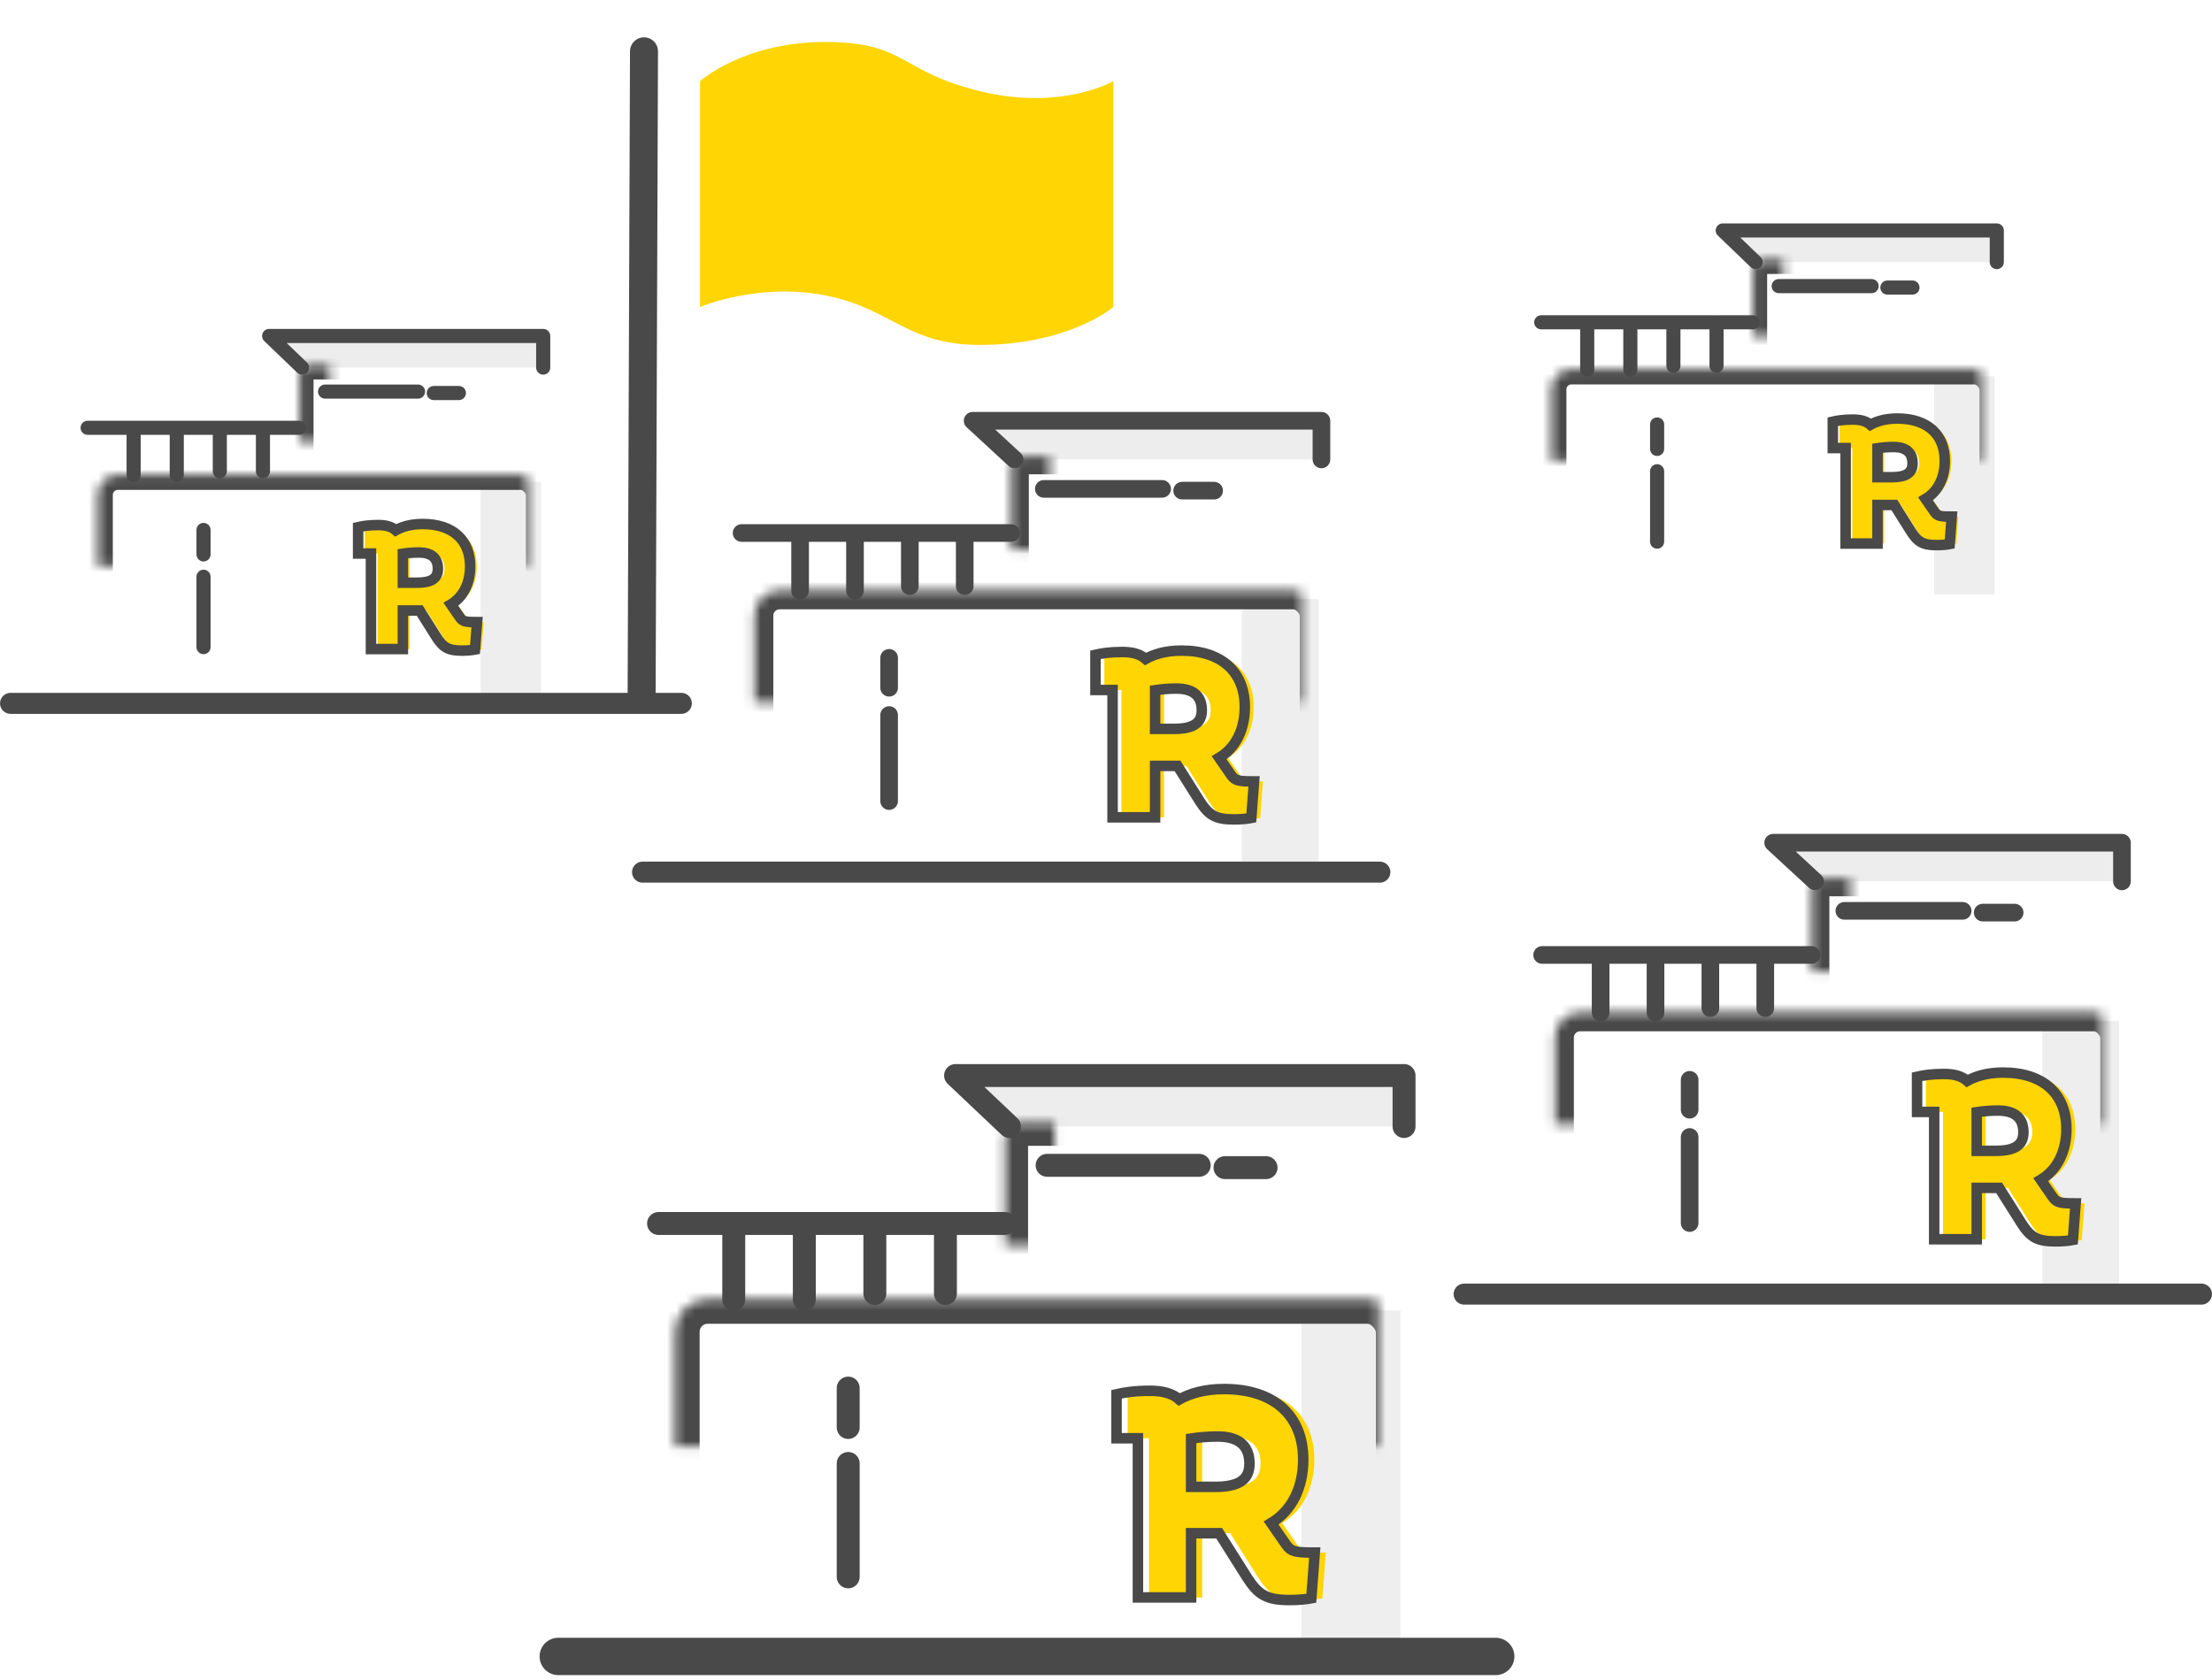 <?xml version="1.0" encoding="UTF-8"?>
<svg width="237px" height="180px" viewBox="0 0 237 180" version="1.1" xmlns="http://www.w3.org/2000/svg" xmlns:xlink="http://www.w3.org/1999/xlink">
    <!-- Generator: Sketch 42 (36781) - http://www.bohemiancoding.com/sketch -->
    <title>Group 6</title>
    <desc>Created with Sketch.</desc>
    <defs>
        <rect id="path-1" x="1.832" y="18.422" width="60.452" height="30.396" rx="2.7"></rect>
        <mask id="mask-2" maskContentUnits="userSpaceOnUse" maskUnits="objectBoundingBox" x="0" y="0" width="60.452" height="30.396" fill="white">
            <use xlink:href="#path-1"></use>
        </mask>
        <path d="M37.202,18.174 L30.62,18.174 C29.913,18.174 29.34,17.604 29.34,16.887 L29.34,5.376 C29.34,4.665 29.921,4.089 30.621,4.089 L61.534,4.089 C62.242,4.089 62.816,4.659 62.816,5.376 L62.816,16.887 C62.816,17.598 62.234,18.174 61.533,18.174 L37.202,18.076" id="path-3"></path>
        <mask id="mask-4" maskContentUnits="userSpaceOnUse" maskUnits="objectBoundingBox" x="0" y="0" width="33.476" height="14.085" fill="white">
            <use xlink:href="#path-3"></use>
        </mask>
        <rect id="path-5" x="6.412" y="23.027" width="27.478" height="21.185" rx="2.7"></rect>
        <mask id="mask-6" maskContentUnits="userSpaceOnUse" maskUnits="objectBoundingBox" x="0" y="0" width="27.478" height="21.185" fill="white">
            <use xlink:href="#path-5"></use>
        </mask>
        <rect id="path-7" x="1.832" y="18.422" width="60.452" height="30.396" rx="2.7"></rect>
        <mask id="mask-8" maskContentUnits="userSpaceOnUse" maskUnits="objectBoundingBox" x="0" y="0" width="60.452" height="30.396" fill="white">
            <use xlink:href="#path-7"></use>
        </mask>
        <path d="M37.202,18.174 L30.62,18.174 C29.913,18.174 29.34,17.604 29.34,16.887 L29.34,5.376 C29.34,4.665 29.921,4.089 30.621,4.089 L61.534,4.089 C62.242,4.089 62.816,4.659 62.816,5.376 L62.816,16.887 C62.816,17.598 62.234,18.174 61.533,18.174 L37.202,18.076" id="path-9"></path>
        <mask id="mask-10" maskContentUnits="userSpaceOnUse" maskUnits="objectBoundingBox" x="0" y="0" width="33.476" height="14.085" fill="white">
            <use xlink:href="#path-9"></use>
        </mask>
        <rect id="path-11" x="6.412" y="23.027" width="27.478" height="21.185" rx="2.7"></rect>
        <mask id="mask-12" maskContentUnits="userSpaceOnUse" maskUnits="objectBoundingBox" x="0" y="0" width="27.478" height="21.185" fill="white">
            <use xlink:href="#path-11"></use>
        </mask>
        <rect id="path-13" x="1.439" y="15.072" width="47.498" height="24.87" rx="2.16"></rect>
        <mask id="mask-14" maskContentUnits="userSpaceOnUse" maskUnits="objectBoundingBox" x="0" y="0" width="47.498" height="24.87" fill="white">
            <use xlink:href="#path-13"></use>
        </mask>
        <path d="M29.23,14.87 L24.059,14.87 C23.503,14.87 23.053,14.403 23.053,13.816 L23.053,4.399 C23.053,3.817 23.509,3.346 24.06,3.346 L48.348,3.346 C48.905,3.346 49.355,3.812 49.355,4.399 L49.355,13.816 C49.355,14.398 48.898,14.87 48.348,14.87 L29.23,14.789" id="path-15"></path>
        <mask id="mask-16" maskContentUnits="userSpaceOnUse" maskUnits="objectBoundingBox" x="0" y="0" width="26.303" height="11.524" fill="white">
            <use xlink:href="#path-15"></use>
        </mask>
        <rect id="path-17" x="5.038" y="18.841" width="21.59" height="17.333" rx="2.16"></rect>
        <mask id="mask-18" maskContentUnits="userSpaceOnUse" maskUnits="objectBoundingBox" x="0" y="0" width="21.59" height="17.333" fill="white">
            <use xlink:href="#path-17"></use>
        </mask>
        <rect id="path-19" x="1.439" y="15.072" width="47.498" height="24.87" rx="2.16"></rect>
        <mask id="mask-20" maskContentUnits="userSpaceOnUse" maskUnits="objectBoundingBox" x="0" y="0" width="47.498" height="24.87" fill="white">
            <use xlink:href="#path-19"></use>
        </mask>
        <path d="M29.23,14.87 L24.059,14.87 C23.503,14.87 23.053,14.403 23.053,13.816 L23.053,4.399 C23.053,3.817 23.509,3.346 24.06,3.346 L48.348,3.346 C48.905,3.346 49.355,3.812 49.355,4.399 L49.355,13.816 C49.355,14.398 48.898,14.87 48.348,14.87 L29.23,14.789" id="path-21"></path>
        <mask id="mask-22" maskContentUnits="userSpaceOnUse" maskUnits="objectBoundingBox" x="0" y="0" width="26.303" height="11.524" fill="white">
            <use xlink:href="#path-21"></use>
        </mask>
        <rect id="path-23" x="5.038" y="18.841" width="21.59" height="17.333" rx="2.16"></rect>
        <mask id="mask-24" maskContentUnits="userSpaceOnUse" maskUnits="objectBoundingBox" x="0" y="0" width="21.59" height="17.333" fill="white">
            <use xlink:href="#path-23"></use>
        </mask>
        <rect id="path-25" x="2.355" y="24.283" width="77.724" height="40.068" rx="3.51"></rect>
        <mask id="mask-26" maskContentUnits="userSpaceOnUse" maskUnits="objectBoundingBox" x="0" y="0" width="77.724" height="40.068" fill="white">
            <use xlink:href="#path-25"></use>
        </mask>
        <path d="M47.831,23.956 L39.369,23.956 C38.46,23.956 37.722,23.206 37.722,22.26 L37.722,7.087 C37.722,6.15 38.469,5.39 39.37,5.39 L79.116,5.39 C80.026,5.39 80.763,6.141 80.763,7.087 L80.763,22.26 C80.763,23.197 80.015,23.956 79.114,23.956 L47.831,23.827" id="path-27"></path>
        <mask id="mask-28" maskContentUnits="userSpaceOnUse" maskUnits="objectBoundingBox" x="0" y="0" width="43.041" height="18.566" fill="white">
            <use xlink:href="#path-27"></use>
        </mask>
        <rect id="path-29" x="8.243" y="30.354" width="35.329" height="27.926" rx="3.51"></rect>
        <mask id="mask-30" maskContentUnits="userSpaceOnUse" maskUnits="objectBoundingBox" x="0" y="0" width="35.329" height="27.926" fill="white">
            <use xlink:href="#path-29"></use>
        </mask>
        <path d="M72,4.46 C72,4.46 76.777,0 85.698,0 C94.62,0 93.742,3.327 102.673,5.597 C111.605,7.868 117.283,4.46 117.283,4.46 L117.283,30.149 C117.283,30.149 112.451,34.46 102.673,34.46 C94.641,34.46 93.025,30.311 85.698,28.822 C78.372,27.333 72,30.149 72,30.149 L72,4.46 Z" id="path-31"></path>
        <mask id="mask-32" maskContentUnits="userSpaceOnUse" maskUnits="objectBoundingBox" x="0" y="0" width="45.283" height="34.46" fill="white">
            <use xlink:href="#path-31"></use>
        </mask>
    </defs>
    <g id="Page-1" stroke="none" stroke-width="1" fill="none" fill-rule="evenodd">
        <g id="About" transform="translate(-354, -1269)">
            <g id="Group-6" transform="translate(355, 1269.5)">
                <g id="Group-92" transform="translate(0, 24)">
                    <g id="Group-90" transform="translate(78, 20.348)">
                        <g id="Group-85">
                            <g id="Group-83">
                                <rect id="Rectangle-23" fill-opacity="0.069" fill="#000000" x="54.041" y="19.343" width="8.243" height="28.554"></rect>
                                <use id="Rectangle-20" stroke="#494949" mask="url(#mask-2)" stroke-width="4.05" xlink:href="#path-1"></use>
                                <use id="Rectangle-21" stroke="#494949" mask="url(#mask-4)" stroke-width="3.78" stroke-linejoin="round" xlink:href="#path-3"></use>
                                <polyline id="Path-40" stroke="#494949" stroke-width="1.89" stroke-linecap="round" stroke-linejoin="round" fill-opacity="0.073" fill="#000000" points="29.702 4.384 25.21 0.24 62.582 0.24 62.582 4.384"></polyline>
                                <path d="M0.457,12.267 L29.322,12.267" id="Path-41" stroke="#494949" stroke-width="1.89" stroke-linecap="round" stroke-linejoin="round"></path>
                                <path d="M6.724,12.731 L6.724,18.446" id="Path-42" stroke="#494949" stroke-width="1.89" stroke-linecap="round" stroke-linejoin="round"></path>
                                <path d="M12.605,12.731 L12.605,18.446" id="Path-42" stroke="#494949" stroke-width="1.89" stroke-linecap="round" stroke-linejoin="round"></path>
                                <path d="M18.482,12.731 L18.482,17.961" id="Path-42" stroke="#494949" stroke-width="1.89" stroke-linecap="round" stroke-linejoin="round"></path>
                                <path d="M24.363,12.731 L24.363,17.961" id="Path-42" stroke="#494949" stroke-width="1.89" stroke-linecap="round" stroke-linejoin="round"></path>
                                <path d="M16.262,31.775 L16.262,40.993" id="Line" stroke="#494949" stroke-width="1.89" stroke-linecap="round"></path>
                                <path d="M16.262,25.646 L16.262,28.85" id="Line-Copy-18" stroke="#494949" stroke-width="1.89" stroke-linecap="round"></path>
                                <path d="M32.838,7.539 L45.513,7.539" id="Line" stroke="#494949" stroke-width="1.89" stroke-linecap="round"></path>
                                <path d="M47.661,7.728 L51.084,7.728" id="Line-Copy-19" stroke="#494949" stroke-width="1.89" stroke-linecap="round"></path>
                            </g>
                        </g>
                        <use id="Rectangle-22" stroke="#494949" mask="url(#mask-6)" stroke-width="4.05" xlink:href="#path-5"></use>
                    </g>
                    <g id="Group-90-Copy" transform="translate(163.771, 65.565)">
                        <g id="Group-85">
                            <g id="Group-83">
                                <rect id="Rectangle-23" fill-opacity="0.069" fill="#000000" x="54.041" y="19.343" width="8.243" height="28.554"></rect>
                                <use id="Rectangle-20" stroke="#494949" mask="url(#mask-8)" stroke-width="4.05" xlink:href="#path-7"></use>
                                <use id="Rectangle-21" stroke="#494949" mask="url(#mask-10)" stroke-width="3.78" stroke-linejoin="round" xlink:href="#path-9"></use>
                                <polyline id="Path-40" stroke="#494949" stroke-width="1.89" stroke-linecap="round" stroke-linejoin="round" fill-opacity="0.073" fill="#000000" points="29.702 4.384 25.21 0.24 62.582 0.24 62.582 4.384"></polyline>
                                <path d="M0.457,12.267 L29.322,12.267" id="Path-41" stroke="#494949" stroke-width="1.89" stroke-linecap="round" stroke-linejoin="round"></path>
                                <path d="M6.724,12.731 L6.724,18.446" id="Path-42" stroke="#494949" stroke-width="1.89" stroke-linecap="round" stroke-linejoin="round"></path>
                                <path d="M12.605,12.731 L12.605,18.446" id="Path-42" stroke="#494949" stroke-width="1.89" stroke-linecap="round" stroke-linejoin="round"></path>
                                <path d="M18.482,12.731 L18.482,17.961" id="Path-42" stroke="#494949" stroke-width="1.89" stroke-linecap="round" stroke-linejoin="round"></path>
                                <path d="M24.363,12.731 L24.363,17.961" id="Path-42" stroke="#494949" stroke-width="1.89" stroke-linecap="round" stroke-linejoin="round"></path>
                                <path d="M16.262,31.775 L16.262,40.993" id="Line" stroke="#494949" stroke-width="1.89" stroke-linecap="round"></path>
                                <path d="M16.262,25.646 L16.262,28.85" id="Line-Copy-18" stroke="#494949" stroke-width="1.89" stroke-linecap="round"></path>
                                <path d="M32.838,7.539 L45.513,7.539" id="Line" stroke="#494949" stroke-width="1.89" stroke-linecap="round"></path>
                                <path d="M47.661,7.728 L51.084,7.728" id="Line-Copy-19" stroke="#494949" stroke-width="1.89" stroke-linecap="round"></path>
                            </g>
                        </g>
                        <use id="Rectangle-22" stroke="#494949" mask="url(#mask-12)" stroke-width="4.05" xlink:href="#path-11"></use>
                    </g>
                    <g id="Group-90-Copy-2" transform="translate(163.771, 0)">
                        <g id="Group-85">
                            <g id="Group-83">
                                <rect id="Rectangle-23" fill-opacity="0.069" fill="#000000" x="42.46" y="15.826" width="6.477" height="23.362"></rect>
                                <use id="Rectangle-20" stroke="#494949" mask="url(#mask-14)" stroke-width="3.24" xlink:href="#path-13"></use>
                                <use id="Rectangle-21" stroke="#494949" mask="url(#mask-16)" stroke-width="3.024" stroke-linejoin="round" xlink:href="#path-15"></use>
                                <polyline id="Path-40" stroke="#494949" stroke-width="1.512" stroke-linecap="round" stroke-linejoin="round" fill-opacity="0.073" fill="#000000" points="23.337 3.587 19.808 0.196 49.171 0.196 49.171 3.587"></polyline>
                                <path d="M0.359,10.037 L23.039,10.037" id="Path-41" stroke="#494949" stroke-width="1.512" stroke-linecap="round" stroke-linejoin="round"></path>
                                <path d="M5.288,10.417 L5.288,15.092" id="Path-42" stroke="#494949" stroke-width="1.512" stroke-linecap="round" stroke-linejoin="round"></path>
                                <path d="M9.909,10.417 L9.909,15.092" id="Path-42" stroke="#494949" stroke-width="1.512" stroke-linecap="round" stroke-linejoin="round"></path>
                                <path d="M14.522,10.417 L14.522,14.696" id="Path-42" stroke="#494949" stroke-width="1.512" stroke-linecap="round" stroke-linejoin="round"></path>
                                <path d="M19.143,10.417 L19.143,14.696" id="Path-42" stroke="#494949" stroke-width="1.512" stroke-linecap="round" stroke-linejoin="round"></path>
                                <path d="M12.777,25.998 L12.777,33.54" id="Line" stroke="#494949" stroke-width="1.512" stroke-linecap="round"></path>
                                <path d="M12.777,20.983 L12.777,23.605" id="Line-Copy-18" stroke="#494949" stroke-width="1.512" stroke-linecap="round"></path>
                                <path d="M25.801,6.158 L35.76,6.158" id="Line" stroke="#494949" stroke-width="1.512" stroke-linecap="round"></path>
                                <path d="M37.448,6.313 L40.137,6.313" id="Line-Copy-19" stroke="#494949" stroke-width="1.512" stroke-linecap="round"></path>
                            </g>
                        </g>
                        <use id="Rectangle-22" stroke="#494949" mask="url(#mask-18)" stroke-width="3.24" xlink:href="#path-17"></use>
                    </g>
                    <g id="Group-90-Copy-4" transform="translate(8.029, 11.304)">
                        <g id="Group-85">
                            <g id="Group-83">
                                <rect id="Rectangle-23" fill-opacity="0.069" fill="#000000" x="42.46" y="15.826" width="6.477" height="23.362"></rect>
                                <use id="Rectangle-20" stroke="#494949" mask="url(#mask-20)" stroke-width="3.24" xlink:href="#path-19"></use>
                                <use id="Rectangle-21" stroke="#494949" mask="url(#mask-22)" stroke-width="3.024" stroke-linejoin="round" xlink:href="#path-21"></use>
                                <polyline id="Path-40" stroke="#494949" stroke-width="1.512" stroke-linecap="round" stroke-linejoin="round" fill-opacity="0.073" fill="#000000" points="23.337 3.587 19.808 0.196 49.171 0.196 49.171 3.587"></polyline>
                                <path d="M0.359,10.037 L23.039,10.037" id="Path-41" stroke="#494949" stroke-width="1.512" stroke-linecap="round" stroke-linejoin="round"></path>
                                <path d="M5.288,10.417 L5.288,15.092" id="Path-42" stroke="#494949" stroke-width="1.512" stroke-linecap="round" stroke-linejoin="round"></path>
                                <path d="M9.909,10.417 L9.909,15.092" id="Path-42" stroke="#494949" stroke-width="1.512" stroke-linecap="round" stroke-linejoin="round"></path>
                                <path d="M14.522,10.417 L14.522,14.696" id="Path-42" stroke="#494949" stroke-width="1.512" stroke-linecap="round" stroke-linejoin="round"></path>
                                <path d="M19.143,10.417 L19.143,14.696" id="Path-42" stroke="#494949" stroke-width="1.512" stroke-linecap="round" stroke-linejoin="round"></path>
                                <path d="M12.777,25.998 L12.777,33.54" id="Line" stroke="#494949" stroke-width="1.512" stroke-linecap="round"></path>
                                <path d="M12.777,20.983 L12.777,23.605" id="Line-Copy-18" stroke="#494949" stroke-width="1.512" stroke-linecap="round"></path>
                                <path d="M25.801,6.158 L35.76,6.158" id="Line" stroke="#494949" stroke-width="1.512" stroke-linecap="round"></path>
                                <path d="M37.448,6.313 L40.137,6.313" id="Line-Copy-19" stroke="#494949" stroke-width="1.512" stroke-linecap="round"></path>
                            </g>
                        </g>
                        <use id="Rectangle-22" stroke="#494949" mask="url(#mask-24)" stroke-width="3.24" xlink:href="#path-23"></use>
                    </g>
                    <g id="Group-90-Copy-3" transform="translate(68.971, 90.435)">
                        <g id="Group-85">
                            <g id="Group-83">
                                <rect id="Rectangle-23" fill-opacity="0.069" fill="#000000" x="69.481" y="25.498" width="10.599" height="37.639"></rect>
                                <use id="Rectangle-20" stroke="#494949" mask="url(#mask-26)" stroke-width="5.265" xlink:href="#path-25"></use>
                                <use id="Rectangle-21" stroke="#494949" mask="url(#mask-28)" stroke-width="4.914" stroke-linejoin="round" xlink:href="#path-27"></use>
                                <polyline id="Path-40" stroke="#494949" stroke-width="2.457" stroke-linecap="round" stroke-linejoin="round" fill-opacity="0.073" fill="#000000" points="38.188 5.779 32.413 0.316 80.462 0.316 80.462 5.779"></polyline>
                                <path d="M0.588,16.171 L37.7,16.171" id="Path-41" stroke="#494949" stroke-width="2.457" stroke-linecap="round" stroke-linejoin="round"></path>
                                <path d="M8.645,16.782 L8.645,24.315" id="Path-42" stroke="#494949" stroke-width="2.457" stroke-linecap="round" stroke-linejoin="round"></path>
                                <path d="M16.206,16.782 L16.206,24.315" id="Path-42" stroke="#494949" stroke-width="2.457" stroke-linecap="round" stroke-linejoin="round"></path>
                                <path d="M23.763,16.782 L23.763,23.676" id="Path-42" stroke="#494949" stroke-width="2.457" stroke-linecap="round" stroke-linejoin="round"></path>
                                <path d="M31.324,16.782 L31.324,23.676" id="Path-42" stroke="#494949" stroke-width="2.457" stroke-linecap="round" stroke-linejoin="round"></path>
                                <path d="M20.908,41.885 L20.908,54.037" id="Line" stroke="#494949" stroke-width="2.457" stroke-linecap="round"></path>
                                <path d="M20.908,33.807 L20.908,38.03" id="Line-Copy-18" stroke="#494949" stroke-width="2.457" stroke-linecap="round"></path>
                                <path d="M42.22,9.937 L58.517,9.937" id="Line" stroke="#494949" stroke-width="2.457" stroke-linecap="round"></path>
                                <path d="M61.279,10.187 L65.679,10.187" id="Line-Copy-19" stroke="#494949" stroke-width="2.457" stroke-linecap="round"></path>
                            </g>
                        </g>
                        <use id="Rectangle-22" stroke="#494949" mask="url(#mask-30)" stroke-width="5.265" xlink:href="#path-29"></use>
                    </g>
                    <path d="M0.129,50.87 L72,50.87" id="Line" stroke="#494949" stroke-width="2.25" stroke-linecap="round"></path>
                    <path d="M67.843,68.957 L146.843,68.957" id="Line-Copy-16" stroke="#494949" stroke-width="2.25" stroke-linecap="round"></path>
                    <path d="M155.871,114.174 L234.871,114.174" id="Line-Copy-17" stroke="#494949" stroke-width="2.25" stroke-linecap="round"></path>
                    <path d="M58.814,153 L159.257,153" id="Line-Copy-20" stroke="#494949" stroke-width="4" stroke-linecap="round"></path>
                    <g id="Group-91" transform="translate(118.629, 124.348)">
                        <path d="M19.363,16.685 L17.753,14.359 C19.982,13.026 21.19,10.545 21.19,7.567 C21.19,2.977 18.217,0 12.706,0 C10.57,0 9.021,0.496 7.907,1.116 C7.164,0.465 6.142,0.186 4.78,0.186 C3.108,0.186 1.993,0.372 1.188,0.558 L1.188,5.272 L3.479,5.272 L3.479,22.33 L9.176,22.33 L9.176,15.445 L12.18,15.445 L15.152,20.159 C16.359,22.05 17.257,22.609 19.734,22.609 C20.725,22.609 21.592,22.516 22.056,22.423 L22.428,17.523 C20.354,17.523 19.889,17.429 19.363,16.685 L19.363,16.685 Z M9.176,5.303 C10.012,5.179 10.972,5.086 12.025,5.086 C14.502,5.086 15.431,6.265 15.431,8.001 C15.431,9.738 14.254,10.482 11.715,10.482 L9.176,10.482 L9.176,5.303 Z" id="R" fill="#FFD503"></path>
                        <path d="M18.175,16.685 L16.565,14.359 C18.794,13.026 20.002,10.545 20.002,7.567 C20.002,2.977 17.029,0 11.518,0 C9.382,0 7.833,0.496 6.719,1.116 C5.976,0.465 4.954,0.186 3.592,0.186 C1.92,0.186 0.805,0.372 0,0.558 L0,5.272 L2.291,5.272 L2.291,22.33 L7.988,22.33 L7.988,15.445 L10.992,15.445 L13.964,20.159 C15.171,22.05 16.069,22.609 18.546,22.609 C19.537,22.609 20.404,22.516 20.869,22.423 L21.24,17.523 C19.166,17.523 18.701,17.429 18.175,16.685 L18.175,16.685 Z M7.988,5.303 C8.824,5.179 9.784,5.086 10.837,5.086 C13.314,5.086 14.243,6.265 14.243,8.001 C14.243,9.738 13.066,10.482 10.527,10.482 L7.988,10.482 L7.988,5.303 Z" id="R" stroke="#494949" stroke-width="1.125"></path>
                    </g>
                    <g id="Group-91-Copy" transform="translate(204.4, 90.435)">
                        <path d="M15.49,13.348 L14.202,11.487 C15.986,10.42 16.952,8.436 16.952,6.054 C16.952,2.382 14.574,0 10.165,0 C8.456,0 7.217,0.397 6.325,0.893 C5.731,0.372 4.914,0.149 3.824,0.149 C2.486,0.149 1.594,0.298 0.95,0.447 L0.95,4.218 L2.783,4.218 L2.783,17.864 L7.341,17.864 L7.341,12.356 L9.744,12.356 L12.122,16.127 C13.088,17.64 13.806,18.087 15.787,18.087 C16.58,18.087 17.274,18.013 17.645,17.938 L17.942,14.018 C16.283,14.018 15.911,13.944 15.49,13.348 L15.49,13.348 Z M7.341,4.243 C8.01,4.143 8.778,4.069 9.62,4.069 C11.601,4.069 12.344,5.012 12.344,6.401 C12.344,7.791 11.403,8.386 9.372,8.386 L7.341,8.386 L7.341,4.243 Z" id="R" fill="#FFD503"></path>
                        <path d="M14.54,13.348 L13.252,11.487 C15.035,10.42 16.001,8.436 16.001,6.054 C16.001,2.382 13.623,0 9.214,0 C7.505,0 6.267,0.397 5.375,0.893 C4.781,0.372 3.963,0.149 2.873,0.149 C1.536,0.149 0.644,0.298 0,0.447 L0,4.218 L1.833,4.218 L1.833,17.864 L6.391,17.864 L6.391,12.356 L8.793,12.356 L11.171,16.127 C12.137,17.64 12.855,18.087 14.837,18.087 C15.63,18.087 16.323,18.013 16.695,17.938 L16.992,14.018 C15.332,14.018 14.961,13.944 14.54,13.348 L14.54,13.348 Z M6.391,4.243 C7.059,4.143 7.827,4.069 8.669,4.069 C10.651,4.069 11.394,5.012 11.394,6.401 C11.394,7.791 10.453,8.386 8.422,8.386 L6.391,8.386 L6.391,4.243 Z" id="R" stroke="#494949" stroke-width="1.125"></path>
                    </g>
                    <g id="Group-91-Copy-2" transform="translate(116.371, 45.217)">
                        <path d="M15.49,13.348 L14.202,11.487 C15.986,10.42 16.952,8.436 16.952,6.054 C16.952,2.382 14.574,0 10.165,0 C8.456,0 7.217,0.397 6.325,0.893 C5.731,0.372 4.914,0.149 3.824,0.149 C2.486,0.149 1.594,0.298 0.95,0.447 L0.95,4.218 L2.783,4.218 L2.783,17.864 L7.341,17.864 L7.341,12.356 L9.744,12.356 L12.122,16.127 C13.088,17.64 13.806,18.087 15.787,18.087 C16.58,18.087 17.274,18.013 17.645,17.938 L17.942,14.018 C16.283,14.018 15.911,13.944 15.49,13.348 L15.49,13.348 Z M7.341,4.243 C8.01,4.143 8.778,4.069 9.62,4.069 C11.601,4.069 12.344,5.012 12.344,6.401 C12.344,7.791 11.403,8.386 9.372,8.386 L7.341,8.386 L7.341,4.243 Z" id="R" fill="#FFD503"></path>
                        <path d="M14.54,13.348 L13.252,11.487 C15.035,10.42 16.001,8.436 16.001,6.054 C16.001,2.382 13.623,0 9.214,0 C7.505,0 6.267,0.397 5.375,0.893 C4.781,0.372 3.963,0.149 2.873,0.149 C1.536,0.149 0.644,0.298 0,0.447 L0,4.218 L1.833,4.218 L1.833,17.864 L6.391,17.864 L6.391,12.356 L8.793,12.356 L11.171,16.127 C12.137,17.64 12.855,18.087 14.837,18.087 C15.63,18.087 16.323,18.013 16.695,17.938 L16.992,14.018 C15.332,14.018 14.961,13.944 14.54,13.348 L14.54,13.348 Z M6.391,4.243 C7.059,4.143 7.827,4.069 8.669,4.069 C10.651,4.069 11.394,5.012 11.394,6.401 C11.394,7.791 10.453,8.386 8.422,8.386 L6.391,8.386 L6.391,4.243 Z" id="R" stroke="#494949" stroke-width="1.125"></path>
                    </g>
                    <g id="Group-91-Copy-2" transform="translate(37.371, 31.652)">
                        <path d="M11.618,10.011 L10.652,8.615 C11.989,7.815 12.714,6.327 12.714,4.54 C12.714,1.786 10.93,0 7.624,0 C6.342,0 5.413,0.298 4.744,0.67 C4.298,0.279 3.685,0.112 2.868,0.112 C1.865,0.112 1.196,0.223 0.713,0.335 L0.713,3.163 L2.088,3.163 L2.088,13.398 L5.506,13.398 L5.506,9.267 L7.308,9.267 L9.091,12.095 C9.816,13.23 10.354,13.565 11.841,13.565 C12.435,13.565 12.955,13.509 13.234,13.454 L13.457,10.514 C12.212,10.514 11.933,10.458 11.618,10.011 L11.618,10.011 Z M5.506,3.182 C6.007,3.108 6.583,3.052 7.215,3.052 C8.701,3.052 9.258,3.759 9.258,4.801 C9.258,5.843 8.552,6.289 7.029,6.289 L5.506,6.289 L5.506,3.182 Z" id="R" fill="#FFD503"></path>
                        <path d="M10.905,10.011 L9.939,8.615 C11.276,7.815 12.001,6.327 12.001,4.54 C12.001,1.786 10.218,0 6.911,0 C5.629,0 4.7,0.298 4.031,0.67 C3.585,0.279 2.972,0.112 2.155,0.112 C1.152,0.112 0.483,0.223 0,0.335 L0,3.163 L1.375,3.163 L1.375,13.398 L4.793,13.398 L4.793,9.267 L6.595,9.267 L8.378,12.095 C9.103,13.23 9.642,13.565 11.128,13.565 C11.722,13.565 12.242,13.509 12.521,13.454 L12.744,10.514 C11.499,10.514 11.221,10.458 10.905,10.011 L10.905,10.011 Z M4.793,3.182 C5.295,3.108 5.87,3.052 6.502,3.052 C7.988,3.052 8.546,3.759 8.546,4.801 C8.546,5.843 7.84,6.289 6.316,6.289 L4.793,6.289 L4.793,3.182 Z" id="R" stroke="#494949" stroke-width="1.125"></path>
                    </g>
                    <g id="Group-91-Copy-3" transform="translate(195.371, 20.348)">
                        <path d="M11.618,10.011 L10.652,8.615 C11.989,7.815 12.714,6.327 12.714,4.54 C12.714,1.786 10.93,0 7.624,0 C6.342,0 5.413,0.298 4.744,0.67 C4.298,0.279 3.685,0.112 2.868,0.112 C1.865,0.112 1.196,0.223 0.713,0.335 L0.713,3.163 L2.088,3.163 L2.088,13.398 L5.506,13.398 L5.506,9.267 L7.308,9.267 L9.091,12.095 C9.816,13.23 10.354,13.565 11.841,13.565 C12.435,13.565 12.955,13.509 13.234,13.454 L13.457,10.514 C12.212,10.514 11.933,10.458 11.618,10.011 L11.618,10.011 Z M5.506,3.182 C6.007,3.108 6.583,3.052 7.215,3.052 C8.701,3.052 9.258,3.759 9.258,4.801 C9.258,5.843 8.552,6.289 7.029,6.289 L5.506,6.289 L5.506,3.182 Z" id="R" fill="#FFD503"></path>
                        <path d="M10.905,10.011 L9.939,8.615 C11.276,7.815 12.001,6.327 12.001,4.54 C12.001,1.786 10.218,0 6.911,0 C5.629,0 4.7,0.298 4.031,0.67 C3.585,0.279 2.972,0.112 2.155,0.112 C1.152,0.112 0.483,0.223 0,0.335 L0,3.163 L1.375,3.163 L1.375,13.398 L4.793,13.398 L4.793,9.267 L6.595,9.267 L8.378,12.095 C9.103,13.23 9.642,13.565 11.128,13.565 C11.722,13.565 12.242,13.509 12.521,13.454 L12.744,10.514 C11.499,10.514 11.221,10.458 10.905,10.011 L10.905,10.011 Z M4.793,3.182 C5.295,3.108 5.87,3.052 6.502,3.052 C7.988,3.052 8.546,3.759 8.546,4.801 C8.546,5.843 7.84,6.289 6.316,6.289 L4.793,6.289 L4.793,3.182 Z" id="R" stroke="#494949" stroke-width="1.125"></path>
                    </g>
                </g>
                <path d="M68,5 L67.746,73.821" id="Line" stroke="#494949" stroke-width="3" stroke-linecap="round"></path>
                <path d="M74,8.201 C74,8.201 78.671,4 87.395,4 C96.119,4 95.26,7.134 103.994,9.272 C112.728,11.411 118.28,8.201 118.28,8.201 L118.28,32.399 C118.28,32.399 113.555,36.46 103.994,36.46 C96.14,36.46 94.559,32.552 87.395,31.149 C80.231,29.746 74,32.399 74,32.399 L74,8.201 Z" id="Rectangle-33" fill="#FFD503"></path>
                <use id="Rectangle-33" stroke="#494949" mask="url(#mask-32)" stroke-width="5" stroke-linecap="round" stroke-linejoin="round" xlink:href="#path-31"></use>
            </g>
        </g>
    </g>
</svg>
